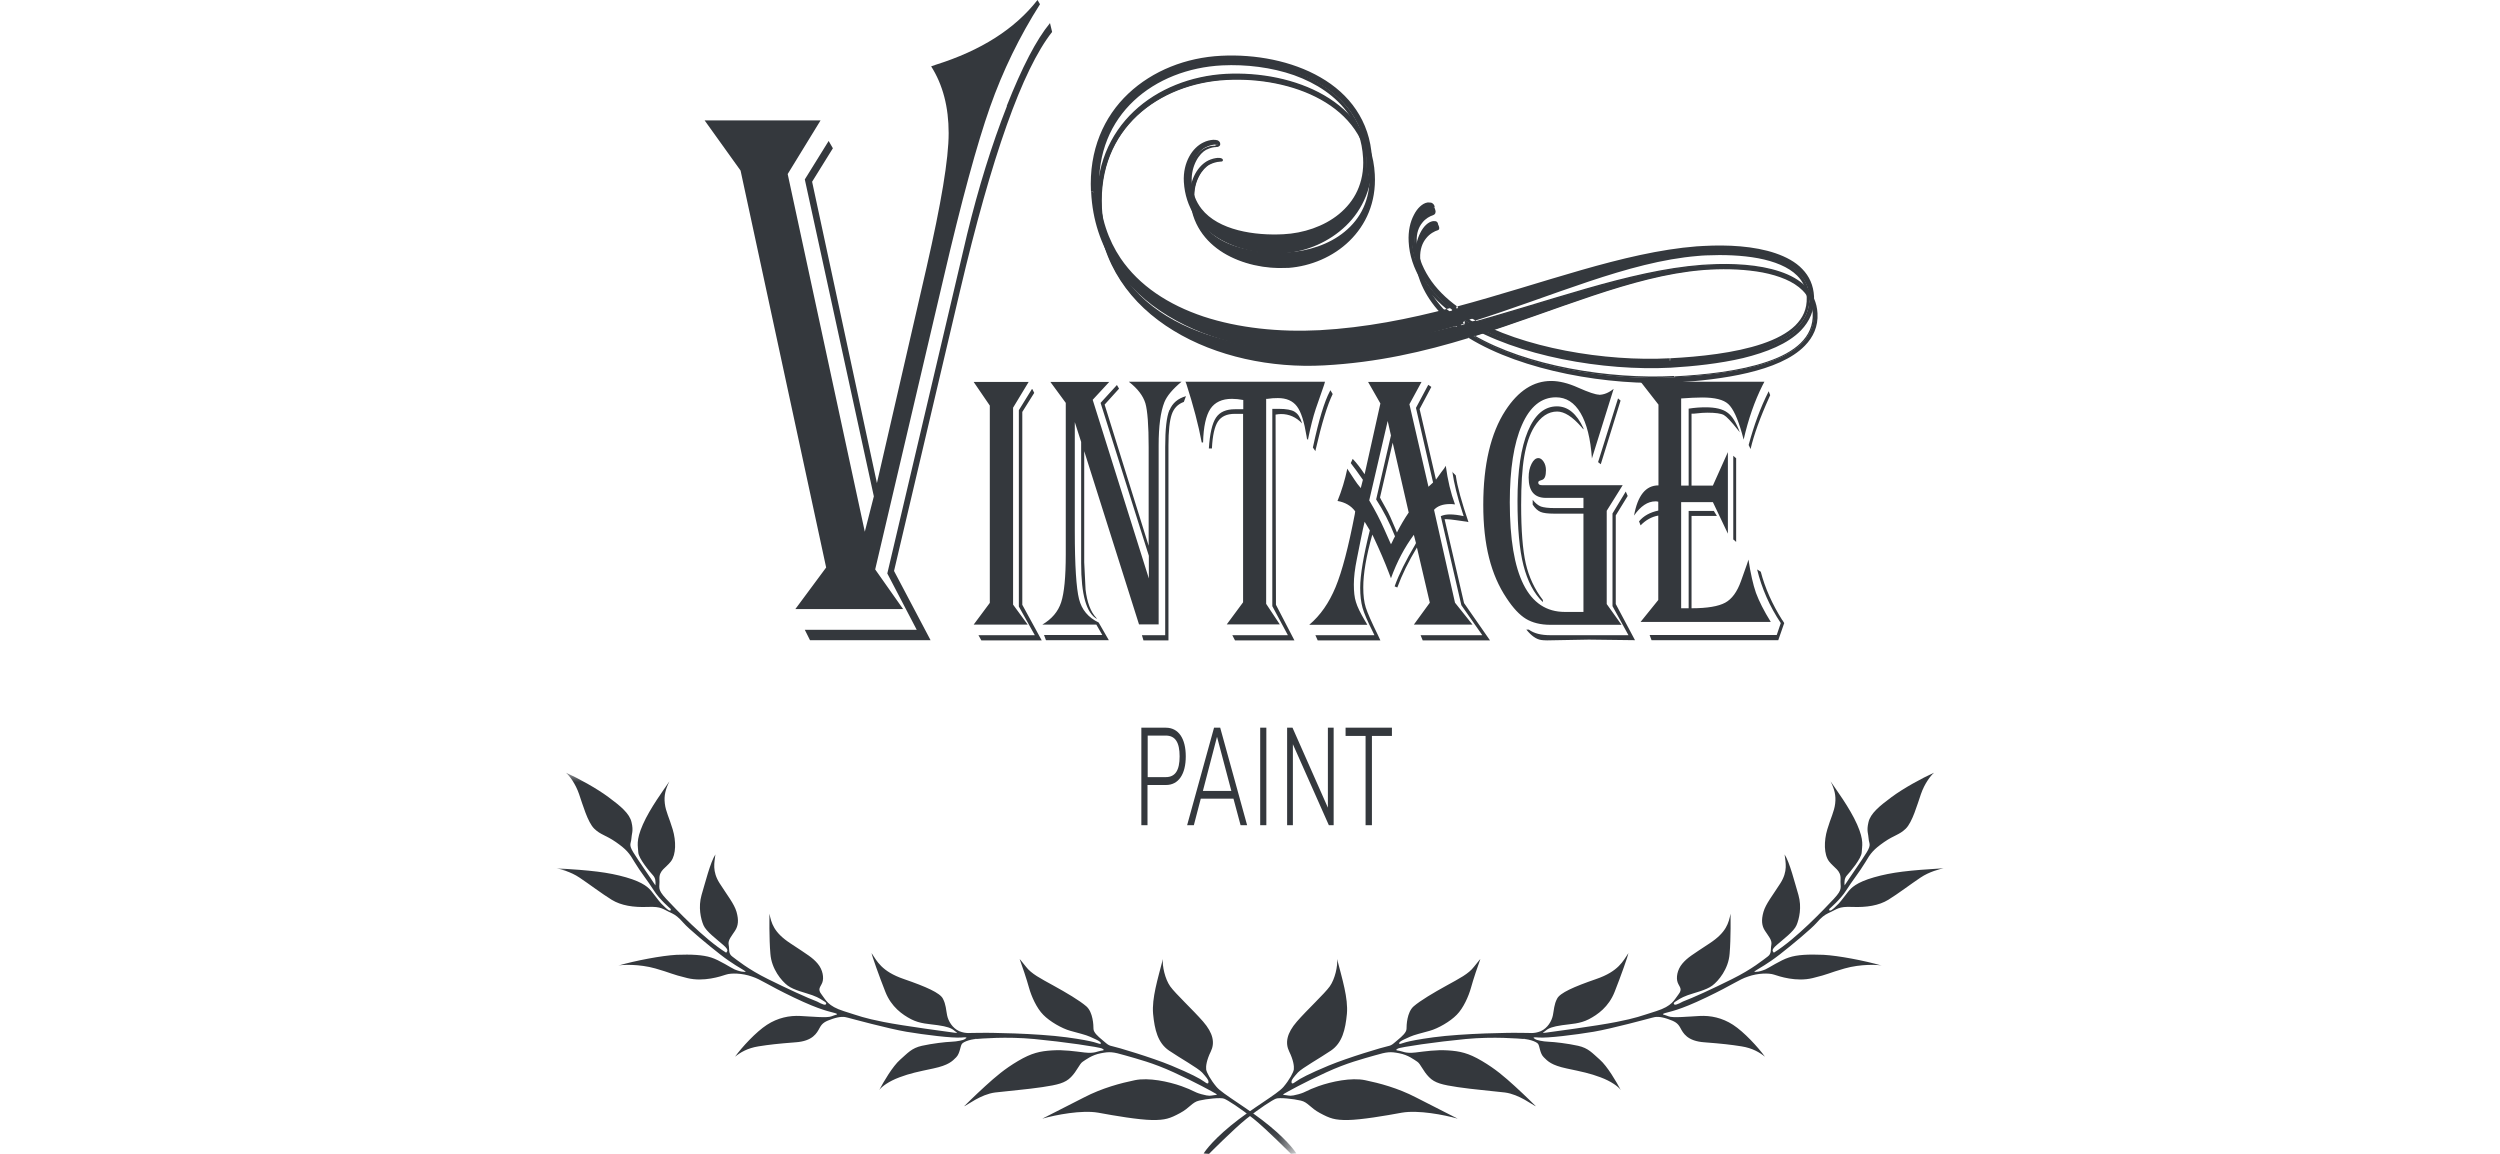 <?xml version="1.0" encoding="UTF-8"?>
<svg xmlns="http://www.w3.org/2000/svg" xmlns:xlink="http://www.w3.org/1999/xlink" id="uuid-4c9f596d-d190-4039-b601-56591db8d7b9" data-name="Layer 2" width="130" height="60" viewBox="0 0 130 60">
  <defs>
    <style>
      .uuid-3923a5e3-1b2c-4d53-92d3-74de8c271623 {
        mask: url(#uuid-091d8481-d368-443d-9401-e548e2b52d80);
      }

      .uuid-c4c7e348-bc78-4746-83ff-860a18720984 {
        fill: #34383d;
      }

      .uuid-c4c7e348-bc78-4746-83ff-860a18720984, .uuid-396813a5-872c-4340-85b8-415a8c4e7f05 {
        fill-rule: evenodd;
        stroke-width: 0px;
      }

      .uuid-396813a5-872c-4340-85b8-415a8c4e7f05 {
        fill: #fff;
      }
    </style>
    <mask id="uuid-091d8481-d368-443d-9401-e548e2b52d80" data-name="mask" x="28.97" y="40.17" width="38.44" height="19.83" maskUnits="userSpaceOnUse">
      <g id="uuid-8b9a1f9d-d742-4bc0-be18-86dda7eb1223" data-name="mask-3">
        <polygon id="uuid-24e24912-7061-4460-9b32-7daee02fc939" data-name="path-2" class="uuid-396813a5-872c-4340-85b8-415a8c4e7f05" points="28.97 40.17 67.42 40.17 67.42 60 28.97 60 28.97 40.17"></polygon>
      </g>
    </mask>
  </defs>
  <g id="uuid-5c0e0b9a-aed9-48ac-ae8e-fd05d3798cce" data-name="logo full white">
    <g id="uuid-40142f43-88ce-4585-ba24-4d16d8b13890" data-name="Group-18">
      <g>
        <path id="uuid-077058f7-3552-4426-a5cf-d77ebad50d44" data-name="Fill-1" class="uuid-c4c7e348-bc78-4746-83ff-860a18720984" d="M48.65,3.37l-.23.08c.61.96.91,2.12.91,3.47s-.39,3.66-1.15,6.99l-2.58,11.21-3.37-15.67,1.08-1.74-.22-.38-1.24,2,3.59,16.48-.47,1.84-4.01-18.6,1.71-2.79h-6.03l1.87,2.61,4.45,20.64-1.6,2.16h5.6l-1.45-2.06,3.55-15.13c.94-4.04,1.75-7.01,2.42-8.91.67-1.9,1.54-3.68,2.6-5.35l-.13-.22c-1.18,1.51-2.94,2.63-5.3,3.37h0ZM52.36,5.52c-.79,2.01-1.48,4.24-2.07,6.66l-.66,2.81-3.49,14.83,1.53,2.93h-5.82l.27.54h6.27l-1.9-3.6,3.43-14.56c1.65-7.01,3.24-11.5,4.79-13.47l-.11-.46c-.71.86-1.45,2.29-2.25,4.31h0ZM51.47,21.09v10.26l-.84,1.13h2.81l-.76-1.04v-10.24l.81-1.34h-2.86l.84,1.23ZM53.66,20.23l-.68,1.1v10.21l.83,1.49h-2.93l.15.27h3.14l-1.01-1.85v-10.03l.62-.99-.1-.2ZM58.71,19.86c.45.35.73.72.85,1.11.11.38.17,1.15.17,2.29v5.12l-2.29-7.34.75-.83-.11-.19-.85.93,2.51,7.95v1.18l-2.92-9.29.86-.93h-3.06l.8,1.09v7.87c0,1.18-.08,2.01-.24,2.5-.16.49-.49.87-.98,1.16h2.81l.31.54h-3.03l.1.27h3.27l-.53-.92c-.54-.26-.88-.66-1.02-1.22-.14-.56-.22-1.73-.22-3.53v-5.67l.33,1.03v6.31c0,1.63.27,2.6.83,2.9l-.05-.07c-.29-.31-.47-.8-.55-1.46l-.07-1.42v-.44s0-5.34,0-5.34l2.85,9.01h1.02v-9.31c0-1,.1-1.75.3-2.25.13-.32.43-.68.89-1.06h-2.74ZM60.81,21.32c-.15.36-.22,1.01-.22,1.93v9.78h-1.21l.08.27h1.3v-10.14c0-.75.06-1.29.17-1.61.11-.32.32-.54.63-.65l.11-.3c-.42.12-.7.36-.85.72h0ZM61.65,19.86l.04.1c.36,1.12.63,2.14.8,3.05h.07c.02-.82.15-1.4.38-1.75.23-.34.6-.52,1.12-.52.18,0,.38.02.59.06v.48h-.43c-.46,0-.79.14-.99.44-.2.3-.32.84-.37,1.6h.16c.03-.67.14-1.14.31-1.4.18-.27.47-.4.88-.4h.43v9.8l-.85,1.15h2.76l-.71-1.07v-10.66h.07c.18-.03.36-.04.54-.04.44,0,.77.14.99.43.22.29.38.81.5,1.55l.02.13.06.07v-.05c.13-.63.26-1.15.4-1.57l.41-1.18s.04-.11.07-.23h-7.27ZM69.18,20.29l-.03.06c-.28.53-.57,1.48-.86,2.83l-.02.09.13.19.02-.1c.31-1.34.6-2.3.88-2.87l-.12-.2ZM67.32,21.41c-.16-.1-.44-.15-.83-.15h-.33v10.26l.81,1.51h-2.89l.14.27h3.09l-.96-1.85-.02-9.89c.1-.02.2-.03.29-.03.41,0,.78.16,1.09.49-.09-.3-.21-.5-.38-.6h0ZM71.14,19.86l.64,1.12-.82,3.68c-.2-.3-.4-.57-.62-.8l-.1.22.05.07c.14.18.31.41.51.7l.07.1-.11.43c-.13-.15-.24-.3-.33-.44l-.27-.41s-.05-.07-.1-.16c-.12.58-.29,1.14-.51,1.68.4.07.71.25.92.54l-.02.14c-.33,1.71-.66,2.98-1,3.8s-.79,1.47-1.37,1.96h3.02c-.05-.09-.08-.15-.11-.19-.25-.42-.41-.75-.48-.99-.08-.24-.11-.55-.11-.92s.05-.8.16-1.34l.2-1c.08-.41.15-.71.2-.92l.27.45c-.33,1.32-.5,2.32-.5,2.99,0,.39.04.74.12,1.03.08.29.26.7.52,1.22l.1.21h-3.07l.12.27h3.26c-.06-.12-.1-.22-.13-.28-.33-.67-.54-1.15-.63-1.43-.09-.29-.13-.63-.13-1.05,0-.7.15-1.61.47-2.74l.06.12c.33.7.59,1.31.8,1.86l.11.29c.31-.86.71-1.61,1.19-2.26l.11.43-.05.1c-.47.79-.83,1.51-1.06,2.15l.14.06c.24-.66.58-1.35,1.02-2.08l.67,2.87-.83,1.14h3.05l-.91-1.14-1.09-4.83c.18-.2.46-.3.84-.3.05,0,.14,0,.25.02-.22-.59-.38-1.26-.48-2.01-.03.07-.11.18-.23.33l-.2.28s-.04.05-.08.11l-.85-3.67.61-1.15-.16-.11-.64,1.2.89,3.88-.24.22-.99-4.29.63-1.16h-2.78ZM73.26,26.64c-.24.35-.44.7-.62,1.05l-.06-.15c-.21-.5-.37-.87-.51-1.1l-.25-.45s-.02-.05-.06-.12l.66-2.85.83,3.62ZM72.33,22.64l-.77,3.33c.37.57.7,1.21.98,1.92-.03.06-.05.1-.07.13l-.08.17s-.02.05-.06.11c-.04-.08-.06-.12-.06-.13l-.28-.63c-.22-.5-.48-1-.79-1.52l.96-4.13.17.76ZM75.52,24.52c.09.62.26,1.32.52,2.1l.07.22c-.27-.06-.51-.09-.72-.09-.18,0-.33.03-.47.09l1.07,4.63,1.09,1.56h-3.21l.11.27h3.5l-1.35-1.94-1.01-4.36c.06,0,.1,0,.12,0,.1,0,.26.02.48.05l.49.07s.06,0,.15.03c-.35-1.03-.58-1.84-.66-2.43l-.19-.19ZM83.14,20.52c-.17,0-.53-.12-1.07-.36-.53-.24-1-.35-1.41-.35-.92,0-1.71.51-2.38,1.54-.76,1.17-1.15,2.81-1.15,4.9s.4,3.64,1.21,4.85c.34.52.68.88,1.01,1.08.33.2.76.31,1.27.31h3.7l-.77-1.08v-4.85l.83-1.33h-4.19c-.13,0-.2-.04-.2-.13,0-.05.02-.08.07-.1l.14-.05c.13-.05.19-.21.19-.5,0-.17-.04-.32-.12-.44-.08-.12-.17-.19-.27-.19-.14,0-.26.1-.36.3-.1.2-.15.43-.15.71,0,.71.3,1.06.9,1.06h1.95v.53h-1.5c-.33,0-.56-.03-.71-.08-.15-.06-.29-.17-.43-.35v.25c.13.2.27.32.41.38.14.06.38.09.71.09h1.52v5.11h-.97c-1.91,0-2.86-1.9-2.86-5.7,0-1.72.21-3.07.63-4.02.42-.96,1.01-1.44,1.77-1.44.53,0,.96.27,1.28.82.32.54.52,1.33.59,2.36l1.13-3.62c-.26.21-.52.31-.77.31h0ZM84.14,20.71l-1.04,3.32.14.11,1.03-3.31-.14-.12ZM82.34,22.27c-.35-.76-.81-1.14-1.38-1.14-.65,0-1.15.43-1.51,1.29-.36.86-.54,2.07-.54,3.63,0,1.41.1,2.53.31,3.35.21.82.54,1.46,1.01,1.91v-.11c-.43-.56-.73-1.2-.89-1.9-.16-.7-.24-1.72-.24-3.04,0-1.04.05-1.88.16-2.52.11-.64.28-1.15.52-1.54.33-.53.73-.8,1.19-.8.38,0,.8.27,1.26.8l.11.13v-.06ZM84.54,25.56l-.69,1.14v4.82l.83,1.51h-4.06c-.48,0-.85-.09-1.12-.29h-.13c.26.32.51.5.77.54.07.01.18.02.31.02l2.17-.04,2.4.03-1-1.88v-4.61l.62-1.01-.1-.23ZM85.32,19.86l.92,1.18v4.2c-.66,0-1.08.52-1.27,1.57.34-.49.71-.74,1.12-.74.03,0,.08,0,.14.02v.46c-.42.09-.76.27-1,.56l.08.21c.27-.28.58-.45.92-.51v4.39l-.92,1.14h6.77c-.36-.58-.61-1.08-.77-1.51-.15-.43-.28-1.01-.39-1.73-.04.11-.06.18-.07.22l-.32.9c-.2.56-.47.93-.82,1.12-.35.19-.93.29-1.75.29v-4.8h1.32l-.16-.26h-1.31v5.06h-.39v-5.52h1.65l.78,1.64v-4.24l-.78,1.74h-1.11v-3.74h.13c.33-.04.56-.05.69-.05.43,0,.71.04.86.12.14.08.38.33.71.75.02.03.06.08.12.15-.19-.51-.4-.86-.65-1.03-.24-.18-.62-.27-1.13-.27-.28,0-.57.02-.88.07v4h-.39v-4.53c.42-.03.79-.05,1.09-.05.66,0,1.11.11,1.36.34.25.23.49.74.71,1.52.02.07.05.18.09.33.24-1.06.57-2,.98-2.82l.1-.19h-6.44ZM91.97,20.35c-.43.85-.77,1.78-1.04,2.79l.1.21c.17-.73.49-1.63.98-2.71l.04-.09-.08-.21ZM90.13,23.7v4.35l.15.13v-4.35l-.15-.13ZM92.68,32.25c-.53-.84-.9-1.68-1.12-2.52l-.19-.12c.24.99.65,1.92,1.23,2.79l-.21.62h-6.61l.1.27h6.59l.31-.89-.1-.16Z"></path>
        <path id="uuid-ce5a3880-b13c-4994-bbd5-0e7ca2ca762b" data-name="Fill-3" class="uuid-c4c7e348-bc78-4746-83ff-860a18720984" d="M60.62,37.84h-1.27v5.07h.32v-2.09h.96c.66,0,1.03-.57,1.03-1.49s-.37-1.49-1.04-1.49h0ZM59.68,38.25h.94c.5,0,.72.36.72,1.08s-.22,1.08-.72,1.08h-.94v-2.16ZM62.45,41.53h1.69l.37,1.38h.34l-1.4-5.07h-.32l-1.4,5.07h.35l.36-1.38ZM63.29,38.33h0l.74,2.8h-1.48l.73-2.8ZM65.53,42.91h.32v-5.07h-.32v5.07ZM66.93,37.84v5.07h.3v-4.21h0l1.87,4.21h.25v-5.07h-.3v4.16h0l-1.84-4.16h-.28ZM69.97,37.84v.43h1.04v4.64h.33v-4.64h1.04v-.43h-2.41Z"></path>
        <g id="uuid-10c3e815-d651-40df-ab8d-fb2876586221" data-name="Group-7">
          <g class="uuid-3923a5e3-1b2c-4d53-92d3-74de8c271623">
            <path id="uuid-0718978a-e9b8-43f7-8323-71e59331edff" data-name="Fill-5" class="uuid-c4c7e348-bc78-4746-83ff-860a18720984" d="M50.73,54.03c.27-.02,1.58-.14,3.06,0,1.48.14,3.42.42,3.53.5.12.08.11.08-.08.11-.18.03-.33.15-.84.09-.51-.06-1.07-.15-1.69-.11-.62.04-1.06.13-1.77.55-.71.42-1.16.81-1.71,1.31-.55.5-1.1,1.05-1.1,1.05.17-.06.86-.62,1.61-.72.75-.09,1.66-.16,2.46-.28.8-.12,1.19-.21,1.49-.52.31-.31.44-.69.61-.8.17-.11.47-.35.94-.44.46-.09.62-.08,1.27.11.65.19,1.43.38,2.52.88,1.08.49,2.08,1.04,2.19,1.11.1.06.07.06-.1.08-.17.02-.21.07-.64-.05-.43-.12-.37-.18-1.04-.42-.68-.24-1.71-.46-2.43-.31-.72.15-1.69.4-2.65.9-.96.49-2.16,1.1-2.16,1.1.71-.2,2.05-.46,2.91-.31.86.16,2.11.37,2.79.38.69.01.94-.08,1.46-.36.51-.27.63-.57,1-.65.37-.09,1.12-.17,1.29-.1.17.06.87.51,1.54,1.05.67.54,1.94,1.82,1.94,1.82l.28-.02s-.31-.54-1.4-1.44c-1.09-.9-2.43-1.64-2.75-2.02-.32-.38-.52-.76-.54-.91-.02-.16.02-.48.24-.93.22-.45.13-.95-.4-1.56-.53-.61-1.44-1.45-1.71-1.83-.27-.38-.42-1.06-.38-1.42-.27,1.05-.58,2.03-.51,2.85.08.82.24,1.51.83,1.91.59.4,1.49.9,1.72,1.14.22.25.32.36.33.47.01.11-.04.15-.23,0-.2-.15-.69-.41-1.7-.83-1.01-.42-2.86-.97-3.08-1.01-.22-.04-.3-.15-.52-.33-.22-.18-.45-.39-.45-.57,0-.18-.02-.86-.37-1.17-.36-.31-1.04-.71-1.71-1.08-.67-.37-1.15-.61-1.43-.98-.28-.36-.33-.4-.33-.4.11.29.37,1.06.49,1.5.12.43.39,1.05.74,1.4.34.35.97.71,1.4.83.43.12.81.21,1.03.31.22.1.43.19.5.25.07.06.11.12.01.12-.09,0-.17-.13-1.72-.34-1.55-.21-4.13-.25-4.54-.23h-.19c-.27-.01-.49.06-.86-.09-.36-.16-.57-.53-.63-.82-.06-.29-.06-.57-.22-.87-.15-.3-.87-.62-2.03-1.02-1.17-.4-1.4-.94-1.68-1.35.01.11.41,1.24.72,2.02.31.78.88,1.18,1.34,1.42.47.24.91.24,1.39.31.48.07.7.15.85.28.16.13.23.13.01.11-.22-.03-2.64-.35-3.69-.56-1.05-.21-1.2-.29-2.06-.56-.85-.27-.93-.58-1.16-.87-.23-.29-.05-.38.04-.62.09-.24.03-.66-.24-.98-.27-.32-.52-.46-1.41-1.05-.89-.58-1-1.07-1.1-1.55,0,.07-.02,1.29.05,2.09.06.79.58,1.41.9,1.65.32.24.92.37,1.28.5.36.13.52.26.62.32.1.05.14.13.06.17-.08.04-.43-.16-.43-.16-.53-.2-1.51-.65-2.56-1.17-1.05-.52-1.63-1.01-1.85-1.17-.22-.16-.14-.36-.19-.61-.05-.25.16-.46.33-.73.17-.26.2-.55.08-.98-.12-.42-.48-.86-.88-1.49-.4-.63-.27-1.08-.22-1.5-.27.42-.53,1.48-.72,2.11-.18.63-.04,1.24.1,1.57.14.33.69.73,1.03,1.03.35.3.17.34.15.4-1.18-.74-2.61-2.26-3.12-2.8-.5-.54-.32-.57-.35-1.03-.02-.46.33-.57.6-.92.27-.36.27-1.06.09-1.66-.18-.61-.36-.92-.41-1.35-.05-.42.04-.75.24-1.15-.27.4-1,1.38-1.38,2.24-.38.86-.25,1.13-.24,1.45.01.32.62,1.04.76,1.19.14.15.15.34.13.53-.23-.36-.9-1.31-1.15-1.72-.25-.41-.12-.44-.1-.7.01-.26.12-.4.01-.86-.1-.46-.58-.85-1.2-1.31-.62-.46-1.57-.98-2.21-1.27.18.16.49.56.68,1.11.19.55.45,1.47.79,1.8.34.33.58.32,1.13.7.54.38.69.56.98,1.06.3.5.68.96.98,1.44.3.48.88.97.88.97,0,0,.05.09-.04.09-.09,0-.31-.23-.45-.37-.14-.15-.36-.46-.5-.63-.14-.17-.39-.46-1.33-.73-.95-.27-1.81-.36-3.61-.47.17.04.73.17,1.2.49.48.32,1.18.85,1.67,1.15.49.3,1.13.4,1.87.37.74-.03.76.11,1.26.33.18.09.34.2.6.5.26.3,1.28,1.15,1.91,1.64.63.49,1.07.72,1.24.83.17.12.04.07-.05.07-.09,0-.27-.05-.44-.12-.17-.07-.78-.48-1.22-.62s-1.04-.17-1.8-.14c-.76.04-2.14.3-3.03.56.18-.05,1.09-.09,1.93.15.84.24.8.29,1.66.5.85.21,1.74-.09,2.01-.18.27-.09.84-.08,1.35.1.51.17.74.4,2.18,1.09,1.44.69,1.89.73,2.14.81.25.08.01.08-.19.17-.21.09-1.04.01-1.61-.02-.57-.03-1.17.09-1.74.46-.57.37-1.3,1.16-1.66,1.66.27-.22.65-.45,1.22-.54.57-.09,1.01-.14,1.92-.21.91-.06,1.12-.49,1.26-.75.14-.26.29-.34.67-.47.39-.13.61-.12.8-.06.19.05,2.1.57,3.04.73.95.16,2.42.34,2.86.3.44-.04.21.05.17.09-.04.04-.39.12-.69.13-.3.01-.99.09-1.53.21-.54.12-.74.38-1.13.72-.39.34-.87,1.16-1.09,1.58.13-.18.49-.45,1.05-.66.56-.21.96-.29,1.76-.46.8-.17.99-.38,1.19-.58s.21-.58.3-.7c.09-.12.53-.28.95-.26h-.27Z"></path>
          </g>
        </g>
        <path id="uuid-21b1f97b-9a83-42a0-b110-87a1d4bbf5bc" data-name="Fill-8" class="uuid-c4c7e348-bc78-4746-83ff-860a18720984" d="M79.27,54.03c-.27-.02-1.58-.14-3.06,0-1.48.14-3.42.42-3.53.5-.12.08-.11.08.08.11.18.03.33.15.84.09.51-.06,1.07-.15,1.69-.11.62.04,1.06.13,1.77.55.71.42,1.16.81,1.71,1.31.55.5,1.1,1.05,1.1,1.05-.17-.06-.86-.62-1.61-.72-.75-.09-1.66-.16-2.46-.28-.8-.12-1.19-.21-1.49-.52-.31-.31-.44-.69-.61-.8s-.47-.35-.94-.44c-.46-.09-.62-.08-1.27.11-.65.19-1.43.38-2.52.88-1.08.49-2.08,1.04-2.19,1.11-.1.06-.07.06.1.08.17.02.21.07.64-.05.43-.12.37-.18,1.04-.42.68-.24,1.71-.46,2.43-.31.72.15,1.69.4,2.65.9.96.49,2.16,1.1,2.16,1.1-.71-.2-2.05-.46-2.91-.31-.86.16-2.11.37-2.79.38-.69.01-.94-.08-1.46-.36-.51-.27-.63-.57-1-.65-.37-.09-1.12-.17-1.29-.1-.17.06-.87.51-1.54,1.05-.67.54-1.94,1.82-1.94,1.82l-.28-.02s.31-.54,1.4-1.44c1.09-.9,2.43-1.64,2.75-2.02.32-.38.52-.76.54-.91.02-.16-.02-.48-.24-.93-.22-.45-.13-.95.4-1.56.53-.61,1.44-1.45,1.71-1.83.27-.38.42-1.06.38-1.42.27,1.05.58,2.03.51,2.85-.08.82-.24,1.51-.83,1.91-.59.4-1.49.9-1.72,1.14-.22.25-.32.36-.33.47-.01.11.04.15.23,0,.2-.15.69-.41,1.7-.83,1.01-.42,2.86-.97,3.08-1.01.22-.04.3-.15.52-.33.22-.18.45-.39.45-.57,0-.18.02-.86.37-1.17.36-.31,1.04-.71,1.71-1.08.67-.37,1.15-.61,1.43-.98.28-.36.33-.4.33-.4-.11.29-.37,1.06-.49,1.5-.12.43-.39,1.05-.74,1.4-.34.35-.97.71-1.4.83-.43.12-.81.21-1.03.31-.22.1-.43.19-.5.25-.07.06-.11.12-.01.12.09,0,.17-.13,1.72-.34,1.55-.21,4.13-.25,4.54-.23h.19c.27-.01.49.06.86-.09.36-.16.57-.53.63-.82.06-.29.06-.57.22-.87.15-.3.87-.62,2.03-1.02,1.17-.4,1.4-.94,1.68-1.35-.01.11-.41,1.24-.72,2.02-.31.78-.88,1.18-1.34,1.42-.47.24-.91.24-1.39.31-.48.07-.7.15-.85.28-.16.13-.23.13-.01.11.22-.03,2.64-.35,3.69-.56,1.05-.21,1.2-.29,2.06-.56.85-.27.93-.58,1.16-.87.23-.29.05-.38-.04-.62-.09-.24-.03-.66.24-.98.27-.32.52-.46,1.41-1.05.89-.58,1-1.07,1.1-1.55,0,.07.02,1.29-.05,2.09-.06.79-.58,1.41-.9,1.65-.32.24-.92.37-1.28.5-.36.13-.52.26-.62.32-.1.05-.14.13-.06.17.08.04.43-.16.43-.16.53-.2,1.52-.65,2.56-1.17,1.05-.52,1.63-1.01,1.85-1.17.22-.16.14-.36.19-.61.05-.25-.16-.46-.33-.73-.17-.26-.2-.55-.08-.98.12-.42.48-.86.88-1.49.4-.63.27-1.08.22-1.5.27.42.53,1.48.72,2.11.18.63.04,1.24-.1,1.57-.14.33-.69.73-1.03,1.03-.35.3-.17.34-.15.4,1.18-.74,2.61-2.26,3.12-2.8.5-.54.32-.57.35-1.03.02-.46-.33-.57-.6-.92-.27-.36-.27-1.06-.09-1.66.18-.61.36-.92.41-1.35.05-.42-.04-.75-.24-1.15.27.4,1,1.38,1.38,2.24.38.86.25,1.13.24,1.45-.01.32-.62,1.04-.76,1.19-.14.15-.15.34-.13.53.23-.36.9-1.31,1.15-1.72.25-.41.12-.44.1-.7-.01-.26-.12-.4-.01-.86.1-.46.58-.85,1.2-1.31.62-.46,1.57-.98,2.21-1.27-.18.16-.49.56-.68,1.11-.19.55-.45,1.47-.79,1.8-.34.33-.58.32-1.13.7-.54.38-.69.56-.98,1.06-.3.5-.68.96-.98,1.44-.3.48-.88.97-.88.97,0,0-.05.09.04.09.09,0,.31-.23.45-.37.14-.15.36-.46.5-.63.14-.17.39-.46,1.33-.73.95-.27,1.81-.36,3.61-.47-.17.04-.73.17-1.2.49-.48.32-1.18.85-1.67,1.15-.49.3-1.13.4-1.87.37-.74-.03-.76.11-1.26.33-.18.09-.34.2-.6.5-.26.3-1.28,1.15-1.91,1.64-.63.49-1.07.72-1.24.83-.17.12-.04.07.05.07.09,0,.27-.05.44-.12.17-.07.78-.48,1.22-.62.44-.15,1.04-.17,1.8-.14.76.04,2.14.3,3.03.56-.18-.05-1.09-.09-1.93.15-.84.24-.8.29-1.66.5-.85.21-1.74-.09-2.01-.18-.27-.09-.84-.08-1.35.1-.51.17-.74.4-2.18,1.09-1.44.69-1.89.73-2.14.81-.25.08-.01.08.19.17.21.09,1.04.01,1.61-.02.57-.03,1.17.09,1.74.46.57.37,1.3,1.16,1.66,1.66-.27-.22-.65-.45-1.22-.54-.57-.09-1.01-.14-1.92-.21-.91-.06-1.12-.49-1.26-.75-.14-.26-.29-.34-.67-.47-.39-.13-.61-.12-.8-.06-.19.05-2.1.57-3.04.73-.95.16-2.42.34-2.86.3-.44-.04-.21.05-.17.09.04.04.39.12.69.13.3.01.99.09,1.53.21.54.12.74.38,1.13.72.39.34.87,1.16,1.09,1.58-.13-.18-.49-.45-1.05-.66-.56-.21-.96-.29-1.76-.46-.8-.17-.99-.38-1.19-.58-.21-.2-.21-.58-.3-.7-.09-.12-.53-.28-.95-.26h.27Z"></path>
        <path id="uuid-e49bf490-313f-4687-b99d-73a71763cb18" data-name="Fill-10" class="uuid-c4c7e348-bc78-4746-83ff-860a18720984" d="M75.69,16.71c.11.09.19.14.31.23,4.48-1.19,8.69-2.84,12.49-3.13,2.55-.19,5.85.16,5.97,2.47.14,2.67-4.19,3.38-7.34,3.55-3.47.18-7.93-.59-10.74-2.31-2.36.72-4.78,1.28-7.55,1.43-5.46.29-11.44-2.39-11.74-8.11v-.02c-.22-4.27,3.07-6.75,6.65-6.94,3.5-.19,7.51,1.4,7.7,5.19.15,2.89-2.16,4.64-4.44,4.82-2.21.15-4.94-.94-5.08-3.58-.05-.99.45-1.69.94-1.92.34-.17.69-.15.7-.06,0,.09-.21-.03-.66.2-.4.21-.86.91-.81,1.78.13,2.44,2.91,2.97,4.91,2.86,2.08-.11,4.41-1.39,4.27-4.1-.19-3.68-4.12-5.11-7.47-4.94-3.57.19-6.73,2.58-6.52,6.69.29,5.62,5.92,7.66,11.61,7.35,2.36-.13,4.66-.58,6.89-1.17-.12-.09-.17-.13-.28-.22l.19-.07ZM75.1,16.42c-.86-.85-1.4-1.89-1.46-2.98-.06-1.06.44-1.82.87-1.9.16-.03.22.03.22.11,0,.06.13.24.02.28-.36.11-1,.53-.95,1.5.06,1.09.62,2.11,1.5,2.94l-.2.05ZM87.08,19.61c3.07-.16,7.37-.75,7.23-3.32-.11-2.11-3.3-2.48-5.81-2.27-3.67.31-7.55,2.1-11.87,3.46,2.76,1.61,7.09,2.32,10.44,2.14h.01Z"></path>
        <path id="uuid-8b44f1be-e650-4f3c-9bb2-eb4a783144b6" data-name="Fill-12" class="uuid-c4c7e348-bc78-4746-83ff-860a18720984" d="M75.05,16.43c-.85-.86-1.4-1.89-1.45-2.99h0c-.03-.54.08-1,.26-1.34.17-.34.41-.56.65-.6h0s.04,0,.06,0c.07,0,.12,0,.15.04.04.03.05.07.06.11v.02s.06.11.06.18c0,.02,0,.05-.01.07-.01.02-.03.04-.06.05h0s0,0,0,0c-.17.05-.42.18-.61.42-.19.23-.33.57-.31,1.04h0s0,0,0,0c.06,1.09.62,2.1,1.5,2.93l-.29.08ZM75.74,16.7c.1.08.17.13.28.2l-.02.04v-.04c4.47-1.19,8.68-2.84,12.49-3.13.12,0,.23-.02.35-.02,1.25-.07,2.63,0,3.72.37.54.18,1.02.44,1.36.8.34.35.56.81.59,1.37h0s0,0,0,0c.04.68-.22,1.24-.66,1.69-.66.68-1.75,1.12-2.97,1.41-1.22.29-2.56.43-3.75.5h0s0,0,0,0c-3.48.18-7.95-.59-10.76-2.32l.02-.04v.04c-2.35.72-4.77,1.28-7.54,1.43h0c-2.74.15-5.61-.45-7.83-1.81-2.22-1.35-3.8-3.47-3.95-6.35v-.02s.04,0,.04,0h.04s0,.02,0,.02c.15,2.85,1.71,4.94,3.91,6.28,2.21,1.34,5.06,1.94,7.78,1.79h0,0c2.76-.15,5.18-.71,7.53-1.43h.02s.02,0,.02,0c2.79,1.72,7.26,2.49,10.72,2.3h0,0c1.57-.08,3.43-.31,4.88-.84.72-.27,1.35-.61,1.77-1.05.43-.44.67-.97.63-1.62h0s0,0,0,0c-.03-.54-.23-.97-.56-1.31-.5-.51-1.28-.82-2.18-.99-.9-.17-1.9-.2-2.83-.15-.12,0-.24.01-.35.02h0c-3.79.29-8,1.94-12.48,3.13h-.02s-.02,0-.02,0c-.13-.09-.19-.14-.31-.24l.08-.04ZM75.22,16.36c-.86-.83-1.41-1.84-1.46-2.93h0c-.03-.5.12-.86.33-1.1.2-.25.46-.39.65-.44v.04s0-.04,0-.04h.02s0-.04,0-.04c0-.03-.01-.06-.03-.1,0-.02-.01-.04-.02-.05,0-.02-.01-.03-.01-.05,0-.02,0-.04-.02-.05-.02-.01-.05-.02-.1-.02-.01,0-.03,0-.05,0v-.04s0,.04,0,.04c-.2.03-.42.23-.59.56-.17.33-.27.77-.25,1.3h0c.06,1.08.6,2.11,1.45,2.96l.09-.04ZM75.53,16.76c.1.09.17.13.27.22l.07.05-.08.02c-2.23.59-4.53,1.05-6.89,1.17h0c-2.85.15-5.69-.28-7.86-1.46-2.17-1.18-3.66-3.11-3.8-5.93h0s0,0,0,0h0c-.11-2.06.64-3.7,1.86-4.85,1.22-1.14,2.91-1.79,4.7-1.89h0c1.68-.09,3.51.23,4.94,1.03,1.43.8,2.48,2.09,2.57,3.95h0s0,0,0,0h0c.07,1.37-.48,2.38-1.32,3.06-.83.68-1.94,1.03-2.99,1.09h0c-1,.05-2.2-.05-3.18-.48-.97-.43-1.72-1.19-1.78-2.43h0c-.04-.89.42-1.6.84-1.82h0s0,0,0,0c.23-.12.41-.15.52-.16.06,0,.1,0,.12-.01h0s0,0,0,0h0s0,0,0,0h0s0,.01,0,.01h-.01s0-.01,0-.01h0s-.01,0-.01,0h0s0,0,0,0h0s0,0,0,0h0s0,0,0,0h0s0,0,0,0h0s0,0,0,0h0s-.01,0-.01,0c-.03-.02-.1-.03-.18-.02-.12,0-.29.04-.44.12h0c-.47.22-.96.91-.91,1.88h0c.07,1.29.75,2.2,1.7,2.78.95.58,2.15.82,3.24.77.03,0,.06,0,.1,0h0c1.13-.09,2.27-.57,3.11-1.38.84-.81,1.37-1.96,1.29-3.39h0c-.1-1.88-1.14-3.21-2.59-4.05-1.46-.84-3.33-1.19-5.07-1.1h0,0,0c-1.78.1-3.49.76-4.72,1.93-1.23,1.17-1.99,2.84-1.89,4.96h0s-.04,0-.04,0h-.04s0,0,0,0c-.11-2.15.66-3.85,1.91-5.03,1.25-1.18,2.98-1.85,4.78-1.95h0s0,0,0,0c1.76-.09,3.64.26,5.11,1.11,1.47.85,2.54,2.21,2.64,4.12h0c.08,1.46-.47,2.63-1.32,3.46-.85.83-2.01,1.31-3.16,1.4h0s-.06,0-.1,0c-1.1.06-2.32-.19-3.29-.78-.96-.59-1.67-1.53-1.74-2.85h0c-.05-1.01.46-1.72.96-1.96l.02.04-.02-.04c.17-.08.34-.12.48-.13.07,0,.14,0,.18.02.02,0,.05.02.06.03.02.01.03.04.03.06,0,.02,0,.04-.02.06-.01.01-.03.02-.04.02-.05.01-.11,0-.22.02-.1.02-.23.05-.41.14l-.02-.04.02.04c-.38.2-.84.88-.79,1.74h0s0,0,0,0h0c.06,1.2.78,1.93,1.73,2.35.95.42,2.14.52,3.14.47h0c1.03-.06,2.13-.4,2.94-1.07.82-.67,1.35-1.65,1.29-2.99h0c-.09-1.82-1.11-3.09-2.53-3.88-1.42-.79-3.23-1.11-4.9-1.02h0c-1.78.09-3.45.74-4.65,1.86-1.2,1.13-1.93,2.74-1.83,4.78h0s0,0,0,0c.15,2.79,1.61,4.69,3.76,5.86,2.15,1.17,4.97,1.6,7.81,1.45h0c2.35-.13,4.65-.58,6.88-1.17v.04s-.01.03-.01.03c-.12-.09-.2-.15-.32-.25l.09-.03ZM87.08,19.61v-.04s0,0,0,0c1.53-.08,3.37-.27,4.8-.76.72-.24,1.33-.56,1.75-.97.42-.41.66-.92.63-1.55h.02s-.02,0-.02,0h0s.02,0,.02,0h-.02s0,0,0,0h0c-.03-.49-.22-.88-.53-1.19-.47-.47-1.21-.76-2.07-.93-.86-.16-1.82-.2-2.73-.15-.15,0-.29.02-.44.03-3.65.31-7.53,2.1-11.86,3.45v-.04s0-.04,0-.04c2.75,1.61,7.07,2.31,10.42,2.13h.01s0,.04,0,.04v.04s-.01,0-.01,0c-3.36.18-7.69-.53-10.46-2.15l-.08-.05.09-.03c4.32-1.35,8.21-3.15,11.88-3.46.15-.01.29-.02.44-.03,1.22-.06,2.54.01,3.58.36.52.17.96.41,1.29.74.33.33.53.74.55,1.24h-.04s.04,0,.04,0h0c.03.66-.22,1.19-.65,1.62-.66.64-1.73,1.04-2.93,1.31-1.2.26-2.52.38-3.68.45h-.01s0-.04,0-.04Z"></path>
        <path id="uuid-4cd81339-9e6b-4256-be23-4aec90509b26" data-name="Fill-14" class="uuid-c4c7e348-bc78-4746-83ff-860a18720984" d="M56.86,9.97c-.22-4.27,3.07-6.75,6.65-6.94,3.5-.19,7.51,1.4,7.7,5.18.15,2.89-2.16,4.64-4.44,4.82-2.21.15-4.94-.93-5.08-3.58-.05-.99.45-1.69.94-1.92.34-.17.69-.15.7-.06,0,.09-.21-.03-.66.2-.4.21-.86.91-.81,1.78.13,2.44,2.91,2.97,4.91,2.86,2.08-.11,4.41-1.39,4.27-4.1-.19-3.68-4.12-5.11-7.47-4.94-3.57.19-6.73,2.58-6.52,6.69.29,5.62,5.92,7.66,11.61,7.35,2.36-.13,4.66-.58,6.89-1.17-1.25-.94-2.07-2.21-2.14-3.57-.06-1.06.44-1.82.87-1.9.16-.03.22.03.22.11,0,.06.13.24.02.28-.36.11-1,.53-.95,1.5.07,1.36.92,2.61,2.2,3.51,4.48-1.19,8.69-2.84,12.49-3.13,2.55-.19,5.85.16,5.97,2.47.14,2.67-4.19,3.38-7.34,3.55-3.47.18-7.93-.59-10.74-2.31-2.36.72-4.78,1.28-7.55,1.43-5.46.29-11.44-2.39-11.74-8.11v-.02ZM86.85,18.76c3.07-.16,7.37-.75,7.23-3.32-.11-2.11-3.3-2.48-5.81-2.27-3.67.31-7.55,2.1-11.87,3.45,2.76,1.61,7.09,2.32,10.44,2.14h.01Z"></path>
        <path id="uuid-e3cf107a-638f-4b19-9972-f07865722776" data-name="Fill-16" class="uuid-c4c7e348-bc78-4746-83ff-860a18720984" d="M56.86,9.97h-.13s0,0,0,0c-.11-2.17.67-3.9,1.94-5.1,1.27-1.2,3.01-1.88,4.83-1.97h0s0,0,0,0h0c1.77-.09,3.67.26,5.16,1.12.75.43,1.39.99,1.86,1.69.47.7.77,1.53.82,2.5h0c.08,1.48-.48,2.69-1.35,3.53-.87.84-2.04,1.34-3.21,1.43h0s-.07,0-.1,0c-1.12.06-2.35-.19-3.34-.79-.49-.3-.92-.69-1.23-1.18-.31-.49-.51-1.07-.55-1.74h0c-.03-.52.09-.97.28-1.32.19-.35.46-.6.73-.73l.06.12-.06-.12c.18-.09.36-.13.51-.14.08,0,.15,0,.21.02.03,0,.06.02.09.05.03.02.07.07.07.13,0,.02,0,.04,0,.06,0,.02-.02.04-.04.06-.03.03-.06.04-.09.05-.04,0-.07,0-.1.01-.1,0-.25.02-.5.14l-.06-.12.06.12c-.17.09-.37.29-.52.58-.15.29-.25.66-.23,1.07h0s0,0,0,0h0c.03.59.22,1.05.51,1.42.44.56,1.13.91,1.9,1.11.77.2,1.62.25,2.36.21h0c1.02-.05,2.1-.4,2.89-1.05.4-.33.73-.73.95-1.21.22-.48.34-1.05.3-1.7h0c-.05-.9-.32-1.65-.75-2.28-.65-.94-1.67-1.61-2.84-2.03-1.17-.41-2.5-.57-3.74-.51h0c-1.76.09-3.41.73-4.59,1.84-1.18,1.11-1.9,2.69-1.8,4.7h0s0,0,0,0h0c.07,1.38.47,2.54,1.11,3.49.97,1.43,2.49,2.42,4.31,3.03,1.82.6,3.93.82,6.05.71h0c2.35-.13,4.63-.58,6.86-1.17l.03.13-.08.11c-1.27-.96-2.12-2.26-2.19-3.67h0c-.03-.56.08-1.03.27-1.39.09-.18.2-.33.32-.44.12-.11.25-.19.39-.21h0s.05,0,.07,0c.08,0,.15,0,.21.06.03.02.05.05.07.09s.02.06.02.1h-.06s.05-.01.05-.01h0s-.06.02-.06.02l.05-.02s.01.04.03.07c.01.04.03.08.04.14,0,.03,0,.08-.02.12-.02.04-.07.08-.11.09h0s0,0,0,0c-.16.05-.39.17-.56.39-.18.22-.31.53-.29.98h0s0,0,0,0h0c.03.65.26,1.28.63,1.86.37.58.89,1.1,1.52,1.55l-.07.11-.03-.13c4.47-1.19,8.69-2.84,12.51-3.14h0,0c.12,0,.24-.02.35-.02,1.25-.07,2.64,0,3.75.38.55.19,1.04.45,1.39.82.36.37.58.84.61,1.43h0s0,0,0,0c.04.7-.23,1.29-.68,1.76-.68.7-1.79,1.14-3.01,1.44-1.23.29-2.58.43-3.76.5h0s0,0,0,0c-3.49.18-7.97-.59-10.81-2.33l.07-.11.04.13c-2.36.72-4.8,1.29-7.57,1.43h0s0,0,0,0c-2.75.15-5.64-.45-7.88-1.82-1.12-.68-2.08-1.56-2.78-2.63-.7-1.07-1.14-2.34-1.21-3.79v-.02s.13,0,.13,0h.13s0,.01,0,.01c.07,1.41.49,2.63,1.17,3.66,1.01,1.55,2.6,2.69,4.45,3.41,1.85.72,3.95,1.03,5.98.92h0,0c2.75-.15,5.16-.67,7.51-1.4l.09-.03.05.03c2.77,1.7,7.19,2.46,10.63,2.27h0,0c1.57-.08,3.42-.31,4.86-.83.72-.26,1.33-.6,1.74-1.02.41-.43.64-.93.61-1.55h.06s-.06,0-.06,0h0s.06,0,.06,0h-.06s0,0,0,0h0c-.03-.52-.22-.93-.54-1.25-.48-.49-1.25-.8-2.13-.97-.89-.17-1.88-.2-2.81-.15-.12,0-.23.01-.35.02h0c-3.77.29-7.94,1.93-12.43,3.13h-.09s-.05-.02-.05-.02c-.65-.46-1.19-1.01-1.58-1.62-.39-.61-.63-1.29-.67-1.99h0s.02,0,.02,0h-.02s.02,0,.02,0h-.02c-.03-.51.13-.9.35-1.16.22-.26.49-.41.69-.47l.04.13-.05-.12.02.06-.05-.03s.03-.03.03-.03l.02.06-.05-.03.05.03h-.06s0-.03,0-.03l.05.03h-.06s.02,0,.02,0h-.02s0,0,0,0h.02s-.02,0-.02,0c0,0,0-.04-.02-.07,0-.02-.01-.04-.02-.05,0-.02-.02-.04-.02-.08h0s.03,0,.03,0v.02s-.03-.02-.03-.02h.03s-.01.02-.01.02h0s0,0,0,0h0s0,0,0,0h0s-.02,0-.04,0c-.01,0-.02,0-.04,0l-.02-.13.02.13c-.08.01-.17.06-.26.15-.28.26-.54.85-.5,1.62h0c.07,1.31.86,2.55,2.09,3.47l.22.17-.26.07c-2.24.59-4.54,1.05-6.91,1.17h0c-2.87.15-5.72-.28-7.9-1.47-1.09-.6-2.02-1.38-2.69-2.38-.67-1-1.09-2.2-1.16-3.63h0c-.11-2.09.65-3.76,1.88-4.92,1.24-1.16,2.95-1.81,4.76-1.91h0c1.7-.09,3.54.23,4.99,1.04.73.41,1.36.94,1.82,1.61.46.67.75,1.47.8,2.42h0s0,0,0,0c.04.7-.09,1.31-.33,1.83-.36.78-.98,1.37-1.71,1.76-.73.39-1.56.61-2.36.65h0s0,0,0,0c-1.01.05-2.22-.05-3.21-.49-.5-.22-.94-.52-1.26-.93-.33-.41-.54-.93-.57-1.57h0s.05,0,.05,0h-.05s0,0,0,0h.05s-.05,0-.05,0c-.02-.46.09-.88.26-1.21.17-.33.4-.57.63-.7h0s0,0,0,0c.24-.12.43-.16.55-.17.06,0,.1,0,.11,0h0s0,0,0,0h0s0,.01,0,.01h0s.02.07.02.07l-.07-.06s.04-.03.04-.03l.02.09-.07-.06.08.07-.1-.03.02-.04.08.07-.1-.03.08.02h-.09s0-.02,0-.02l.08.02h-.09s.08,0,.08,0l-.05.07s-.03-.03-.03-.06h.08s-.05.06-.05.06l.02-.03-.02.03h0s.02-.03.02-.03l-.02.03h-.01s-.07-.02-.13-.01c-.11,0-.26.04-.41.11h0s0,0,0,0c-.21.1-.44.31-.61.62-.17.31-.28.7-.25,1.17h0c.03.63.22,1.16.51,1.61.43.67,1.11,1.16,1.89,1.46.78.31,1.65.43,2.45.39.03,0,.06,0,.09,0h0c1.11-.09,2.23-.56,3.05-1.35.82-.8,1.34-1.92,1.27-3.32h0c-.05-.93-.33-1.71-.77-2.37-.67-.99-1.71-1.7-2.92-2.14-1.21-.44-2.58-.62-3.87-.55h0c-1.76.09-3.45.75-4.67,1.9-1.22,1.15-1.96,2.79-1.86,4.89h0s-.13,0-.13,0ZM86.85,18.76v-.13s0,0,0,0c1.53-.08,3.36-.27,4.78-.75.71-.24,1.31-.55,1.72-.95.2-.2.36-.42.46-.66.1-.24.15-.51.14-.81h.1s-.1,0-.1,0h0s.1,0,.1,0h-.1s0,0,0,0h0c-.02-.47-.2-.83-.5-1.13-.45-.45-1.18-.74-2.02-.9-.85-.16-1.81-.19-2.71-.15-.15,0-.29.02-.44.03h0,0c-3.63.3-7.51,2.09-11.85,3.45l-.04-.13.06-.12c2.72,1.59,7.04,2.3,10.37,2.12h.01s0,.13,0,.13v.13s0,0,0,0c-3.37.18-7.72-.53-10.51-2.16l-.26-.15.29-.09c4.32-1.35,8.2-3.15,11.9-3.46h0c.15-.01.29-.02.44-.03,1.23-.06,2.56.01,3.61.36.53.18.98.42,1.32.76.34.34.55.77.58,1.3h-.13s.13,0,.13,0h0c.02.34-.04.66-.16.94-.21.49-.6.88-1.11,1.2-.76.47-1.77.77-2.85.97-1.08.2-2.22.3-3.23.35h-.01s0-.13,0-.13Z"></path>
      </g>
    </g>
  </g>
</svg>

